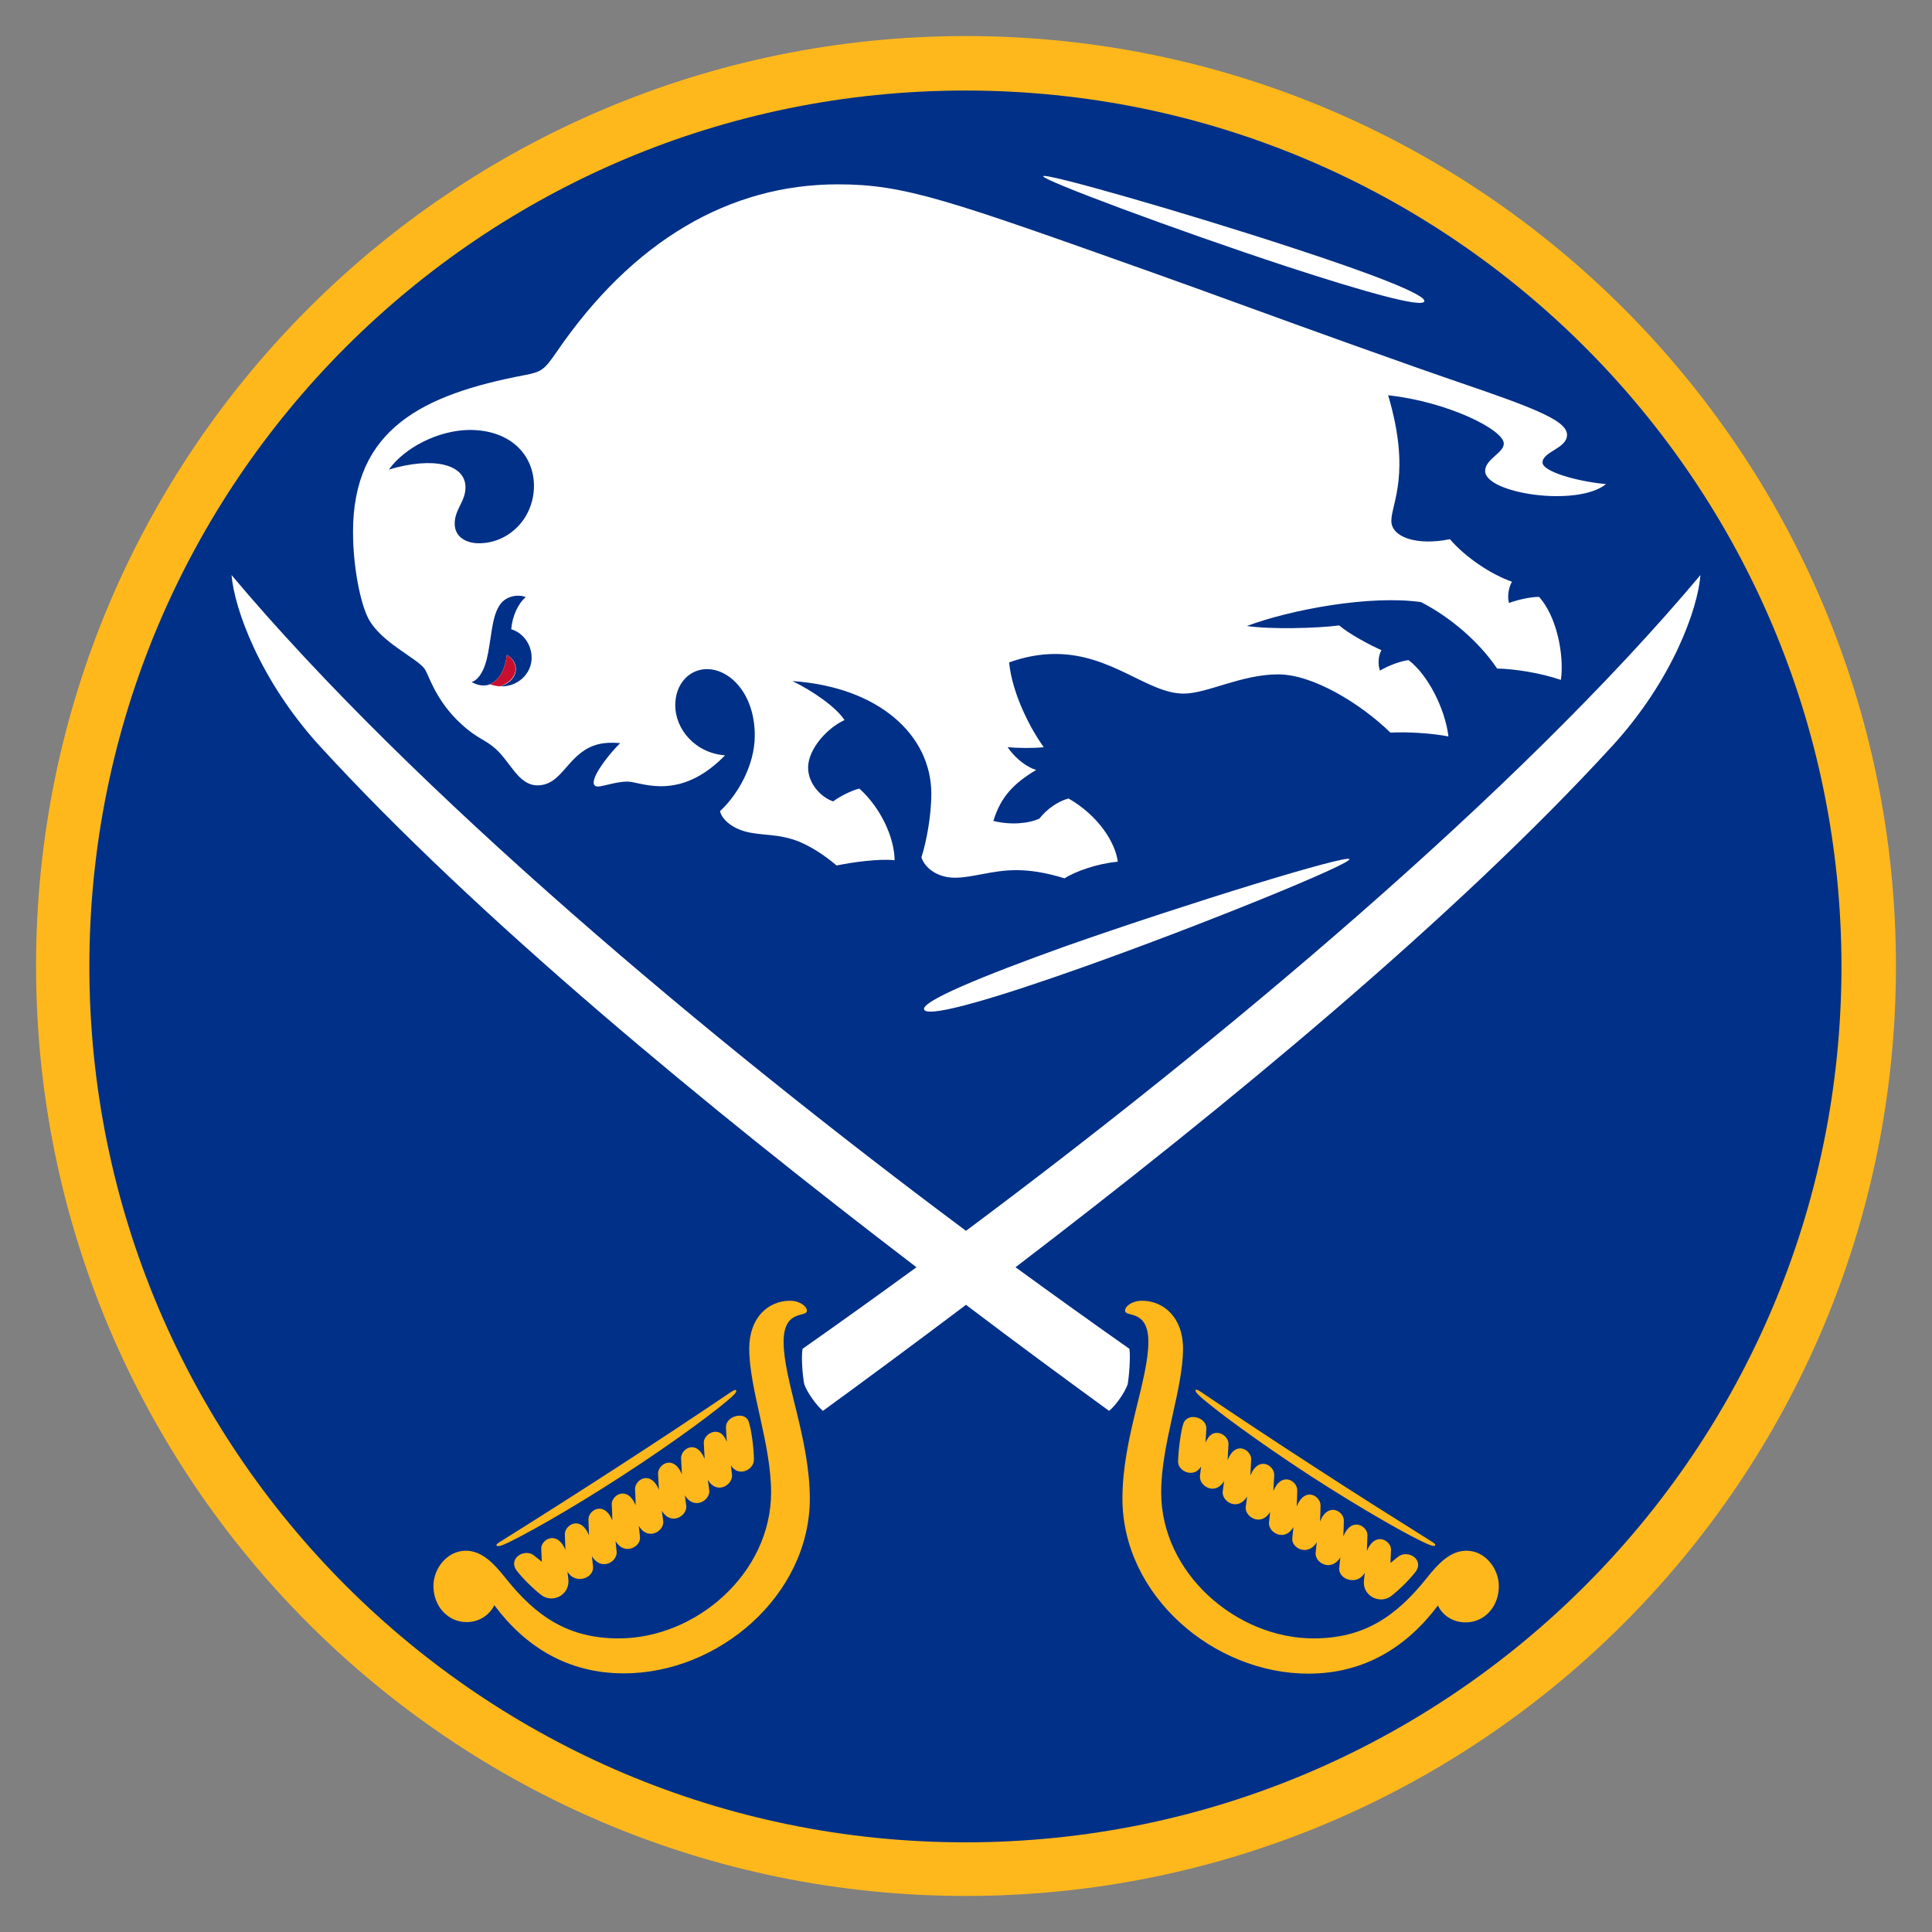 <svg version="1.1" id="Layer_1" xmlns="http://www.w3.org/2000/svg" xmlns:xlink="http://www.w3.org/1999/xlink" x="0px" y="0px" width="576" height="576" viewBox="0 0 576 576" style="enable-background:new 0 0 576 576;" xml:space="preserve">
<rect x="0" y="0" width="576" height="576" fill="#808080" stroke="none"/>
<style type="text/css">
	.st0{fill:#FFB81C;}
	.st1{fill:#003087;}
	.st2{fill:#FFFFFF;}
	.st3{fill:#C8102E;}
</style>
<g>
	<path class="st0" d="M288,565.25C134.87,565.25,10.75,441.13,10.75,288s124.12-277.25,277.25-277.25   S565.25,134.87,565.25,288S441.13,565.25,288,565.25L288,565.25z"/>
	<path class="st1" d="M287.825,26.992c-144.271,0-261.181,116.824-261.181,261.094   S143.555,549.267,287.825,549.267l0,0c144.271,0,261.181-116.824,261.181-261.094   S432.096,26.992,287.825,26.992z"/>
	<path class="st2" d="M311.016,52.528c0.434-1.129,42.126,10.77,74.871,21.541h0   c21.801,7.122,39.607,13.81,38.739,15.808   c-0.782,1.998-19.196-3.301-40.997-10.423   C350.884,68.683,310.582,53.657,311.016,52.528z M458.848,177.95   c5.298,5.819,7.557,17.458,6.514,24.754c-6.08-2.085-13.897-3.301-19.022-3.387   c-5.298-7.904-13.897-15.287-22.67-19.804   c-15.113-2.171-38.652,2.171-51.941,7.122c7.035,1.042,20.933,0.695,27.534-0.174   c3.04,2.606,8.946,5.733,12.594,7.383c-1.042,1.824-1.042,4.517-0.434,6.08   c2.693-1.563,5.993-2.779,8.512-3.127c5.733,4.343,10.857,14.332,11.9,22.757   c-5.559-1.042-12.508-1.39-17.285-1.129   c-9.12-8.859-23.278-17.372-33.44-17.372c-11.031,0-21.193,5.733-28.229,5.733   c-10.683,0-21.367-11.813-38.217-11.813c-4.69,0-9.207,0.869-13.81,2.519   c0.955,9.641,6.601,20.151,10.336,25.276c-3.04,0.347-7.817,0.261-10.77,0   c2.606,3.822,6.254,6.167,8.512,6.775c-6.514,3.909-10.51,7.817-12.768,15.2   c5.125,1.303,10.597,0.782,13.724-0.695c2.085-2.693,5.385-5.125,8.686-5.993   c8.946,5.125,13.984,13.202,14.679,18.848c-6.427,0.608-12.681,2.953-15.895,4.951   c-5.906-1.824-10.51-2.432-14.418-2.432c-7.122,0-12.942,2.258-18.24,2.258   c-5.385,0-9.033-3.04-9.989-6.08c1.563-4.864,2.953-12.594,2.953-18.935   c0-17.545-15.721-31.877-41.431-33.614c5.993,2.866,13.116,7.817,15.548,11.639   c-5.211,2.345-10.857,8.686-10.857,14.158c0,4.603,3.648,8.773,7.47,10.076   c2.085-1.563,5.385-3.214,7.817-3.822c6.514,5.906,10.423,14.679,10.51,21.367   c-4.69-0.521-12.681,0.608-17.285,1.563c-4.256-3.561-7.817-5.646-11.031-7.036   c-6.341-2.606-11.378-1.737-16.329-3.127c-4.082-1.129-7.035-3.822-7.383-6.08   c5.125-4.69,10.336-13.55,10.336-22.496c0-12.507-7.47-19.804-14.245-19.804   c-5.298,0-9.467,4.43-9.467,10.77c0,7.122,5.906,14.245,14.853,14.939   c-5.298,5.385-11.465,9.207-19.109,9.207c-4.603,0-8.078-1.39-9.989-1.39   c-3.387,0-7.209,1.477-8.859,1.477c-0.782,0-1.216-0.434-1.216-1.216   c0-2.693,5.038-8.946,7.904-11.726c-5.038-0.434-8.512,0.347-11.9,3.04   c-4.777,3.735-6.862,9.554-12.768,9.554c-5.559,0-7.904-6.688-12.334-10.77   c-3.214-2.953-5.385-2.953-10.336-7.47c-7.904-7.209-9.728-14.853-11.031-16.59   c-2.432-3.214-13.116-7.904-16.764-15.026l0-0   c-2.171-4.169-4.517-14.766-4.517-25.71c0-30.661,20.672-40.91,51.072-46.729   c5.125-0.955,5.906-1.563,9.468-6.688c22.844-33.527,51.854-50.204,83.991-50.204   c19.89,0,32.832,4.603,93.633,26.231c16.416,5.819,36.046,13.116,60.366,21.801   c11.639,4.169,24.407,8.686,38.391,13.463   c19.022,6.601,25.015,9.728,25.015,13.202c0,4.082-7.296,4.951-7.296,8.251   c0,2.606,9.815,5.559,18.935,6.427c-8.686,6.949-36.046,2.779-36.046-3.909   c0-3.561,5.559-5.385,5.559-8.165c0-4.169-16.85-12.508-34.483-14.418   c6.949,23.365,0.955,32.311,0.955,37.436c0,4.951,7.73,7.47,17.458,5.472   c4.864,5.646,12.508,10.597,18.501,12.681c-0.955,1.563-1.477,4.517-0.869,6.341   C452.421,178.819,456.242,177.95,458.848,177.95z M158.494,196.104   c0-4.169-2.693-7.47-6.08-8.512c0.347-4.082,2.171-7.817,4.343-9.554   c-1.911-0.869-5.385-0.521-7.296,1.737c-1.737,1.998-2.432,5.298-2.953,8.773   c-0.434,2.693-0.782,5.472-1.39,7.991c-1.042,4.256-2.953,6.428-4.517,6.775   c1.39,0.869,3.648,1.477,5.472,0.695c3.04-1.39,4.517-4.604,5.038-8.773   c1.39,0.695,2.693,2.345,2.693,4.169c0,2.519-1.998,4.517-4.777,5.211   c5.211,0.261,9.467-3.648,9.467-8.512H158.494z M159.189,144.858   c0-9.12-6.862-16.677-19.196-16.677c-9.381,0.087-19.369,5.298-24.06,11.813   h0c13.376-3.995,22.844-1.563,22.844,5.298c0,4.256-3.214,6.514-3.214,10.857   c0,3.909,3.387,5.819,7.209,5.819C151.719,161.969,159.189,154.499,159.189,144.858z    M402.304,256.122c-0.955-1.303-48.032,13.116-84.599,25.97   c-24.233,8.686-43.863,16.677-42.126,19.022   c1.737,2.345,22.583-3.995,46.816-12.594   c36.48-12.942,80.865-31.095,79.909-32.398H402.304z"/>
	<path class="st0" d="M351.231,435.744c0.087-3.301,0.782-9.033,1.563-11.292   c1.216-3.474,6.949-1.998,6.862,1.477c-0.087,1.39-0.174,2.866-0.261,4.256   c0.174-0.521,0.434-0.869,0.608-1.216c2.085-3.561,6.341-1.129,6.254,1.564   c-0.087,1.563-0.174,3.214-0.261,4.777c2.432-6.08,7.122-2.953,7.035-0.174   c-0.087,1.563-0.174,3.214-0.261,4.777c2.519-6.08,7.209-2.953,7.122-0.174   c-0.087,1.563-0.174,3.214-0.261,4.777c2.519-5.993,7.209-2.953,7.122-0.174   c0,1.65-0.087,3.214-0.174,4.777c2.519-6.08,7.209-3.04,7.122-0.26   c0,1.65-0.087,3.214-0.174,4.777c2.432-5.993,7.209-3.04,7.122-0.26   c0,1.563-0.087,3.127-0.174,4.69c2.519-6.08,7.296-3.04,7.209-0.347   c-0.087,1.563-0.087,3.127-0.174,4.69c2.519-6.08,7.296-3.04,7.209-0.347   c-0.087,1.303-0.087,2.606-0.174,3.909c0.782-0.608,1.477-1.216,2.258-1.824   c2.866-2.345,8.078,0.869,5.125,4.604c-1.911,2.432-4.951,5.385-7.209,7.122   c-3.387,2.519-8.599-0.087-8.078-4.69c0.087-0.869,0.174-1.39,0.261-2.258   c-2.345,3.909-7.73,1.998-7.643-1.303l0.347-3.301   c-2.693,4.343-7.47,1.737-7.383-1.216l0.347-3.301   c-2.606,4.343-7.644,1.737-7.296-1.216c0.087-1.129,0.261-2.171,0.347-3.301   c-2.606,4.43-7.383,1.737-7.296-1.216c0.087-1.129,0.261-2.171,0.347-3.301   c-2.606,4.343-7.383,1.65-7.296-1.303c0.174-1.129,0.261-2.171,0.434-3.301   c-2.693,4.43-7.383,1.65-7.296-1.303c0.174-1.129,0.261-2.171,0.434-3.301   c-2.606,4.343-7.296,1.65-7.209-1.39c0.087-0.521,0.087-0.955,0.174-1.477   c0.087-0.521,0.087-1.042,0.174-1.477h-0   C355.921,440.869,351.144,438.611,351.231,435.744z M216.427,425.582h0   c0.087,1.39,0.174,2.866,0.261,4.256l-0.608-1.216   c-2.085-3.561-6.341-1.042-6.254,1.563c0.087,1.563,0.174,3.214,0.261,4.777   c-2.519-6.08-7.122-2.953-7.035-0.174c0.087,1.564,0.174,3.214,0.261,4.777   c-2.519-6.08-7.209-2.953-7.122-0.174c0.087,1.563,0.174,3.214,0.261,4.777   c-2.519-6.08-7.209-2.953-7.122-0.174c0.087,1.563,0.174,3.127,0.174,4.777   c-2.519-6.08-7.209-2.953-7.122-0.261c0.087,1.563,0.174,3.127,0.174,4.777   c-2.432-5.993-7.209-3.04-7.122-0.261c0.087,1.563,0.087,3.127,0.174,4.69   c-2.519-6.08-7.209-3.04-7.209-0.347c0.087,1.563,0.087,3.127,0.174,4.69   c-2.519-5.993-7.296-3.04-7.209-0.347c0.087,1.303,0.087,2.606,0.174,3.909   c-0.782-0.608-1.477-1.216-2.258-1.824c-2.866-2.345-8.078,0.869-5.125,4.603   c1.911,2.432,4.951,5.385,7.209,7.122c3.387,2.606,8.599,0,8.078-4.69   c-0.087-0.869-0.174-1.39-0.261-2.258c2.345,3.909,7.73,1.998,7.643-1.303   c-0.087-1.129-0.261-2.171-0.347-3.301c2.693,4.43,7.47,1.824,7.383-1.216   l-0.347-3.301c2.606,4.43,7.643,1.737,7.296-1.216   c-0.087-1.129-0.261-2.171-0.347-3.301c2.606,4.43,7.383,1.737,7.296-1.216   l-0.434-3.301c2.606,4.43,7.383,1.737,7.296-1.303   c-0.174-1.129-0.261-2.171-0.434-3.301c2.693,4.43,7.383,1.65,7.296-1.303   c-0.174-1.129-0.261-2.171-0.434-3.301c2.606,4.43,7.296,1.65,7.209-1.39   l-0.174-1.477c-0.087-0.521-0.087-0.956-0.174-1.477   c2.171,3.648,6.949,1.39,6.862-1.737c0-3.301-0.782-9.12-1.563-11.292   C222.16,420.631,216.341,422.108,216.427,425.582z M357.484,416.027   c3.735,3.561,17.458,13.723,33.18,23.973   c15.721,10.162,30.574,18.588,35.351,20.499c1.042,0.434,1.737,0.521,1.824,0.26   c0.174-0.26,0.087-0.521-1.216-1.303c-10.944-6.862-22.93-14.418-34.396-21.888   c-11.552-7.47-23.365-15.287-34.048-22.496c-1.303-0.869-1.563-0.869-1.737-0.608   C356.355,414.725,356.616,415.246,357.484,416.027z M437.22,462.323h-0   c-4.951,0-8.599,4.082-11.726,7.991c-9.381,11.813-19.022,18.153-33.875,18.153   c-23.017,0-45.427-19.456-45.427-43.516c0-14.592,6.514-30.748,6.514-42.908   c0-9.294-5.819-14.245-12.247-14.245c-2.953,0-5.038,1.65-5.038,2.953   c0,2.085,6.949-0.608,6.949,9.294c0,11.552-7.73,28.663-7.73,46.729   c0,28.924,27.186,52.202,55.415,52.202c16.85,0,29.445-8.078,38.652-20.325   c1.303,2.866,4.343,5.038,8.251,5.038c5.646,0,9.902-4.69,9.902-10.77   C446.861,467.534,442.692,462.323,437.22,462.323z M149.981,460.585h-0   c4.777-1.998,19.717-10.336,35.351-20.498c15.721-10.162,29.358-20.325,33.18-23.973   c0.869-0.782,1.129-1.39,0.955-1.563c-0.174-0.261-0.434-0.261-1.737,0.608   c-10.683,7.209-22.496,15.026-34.048,22.496   c-11.552,7.47-23.538,15.113-34.396,21.888   c-1.303,0.782-1.39,1.042-1.216,1.303   C148.331,461.02,148.939,461.02,149.981,460.585z M240.574,390.752   c0-1.216-2.085-2.953-5.038-2.953c-6.427,0-12.16,4.951-12.16,14.245   c0,12.16,6.514,28.316,6.514,42.908c0,24.06-22.322,43.516-45.427,43.516   c-14.94,0-24.581-6.428-33.875-18.153c-3.127-3.909-6.775-7.991-11.726-7.991   c-5.472,0-9.641,5.211-9.641,10.51c0,6.08,4.343,10.77,9.902,10.77   c3.822,0,6.862-2.171,8.251-5.038c9.207,12.334,21.801,20.325,38.652,20.325   c28.229,0,55.415-23.278,55.415-52.202c-0.087-17.979-7.817-35.177-7.817-46.643   C233.625,390.144,240.574,392.923,240.574,390.752z"/>
	<path class="st3" d="M151.111,195.234c-0.521,4.169-1.998,7.383-5.038,8.773   c0.521,0.174,1.65,0.521,2.866,0.608c2.693-0.782,4.777-2.779,4.777-5.211   C153.717,197.579,152.414,195.929,151.111,195.234z"/>
	<path class="st2" d="M506.967,171.437c-0.782,10.162-8.425,31.443-26.231,50.899   c-46.99,51.333-115.434,107.704-177.972,155.475   c11.813,8.599,23.191,16.764,33.961,24.32c0.347,2.519-0.087,8.078-0.521,10.597   c-0.869,2.432-3.561,6.341-5.559,7.904   c-13.463-9.815-27.881-20.412-42.647-31.616   c-14.853,11.205-29.184,21.801-42.647,31.616   c-1.911-1.563-4.69-5.472-5.559-7.904c-0.521-2.519-0.955-8.165-0.521-10.597   c10.77-7.557,22.149-15.721,33.961-24.32   c-62.538-47.772-130.981-104.142-177.972-155.475   c-17.719-19.456-25.362-40.736-26.231-50.899   c54.199,64.535,142.794,138.712,218.968,195.517   C364.173,310.149,452.768,236.059,506.967,171.437z"/>
</g>
</svg>